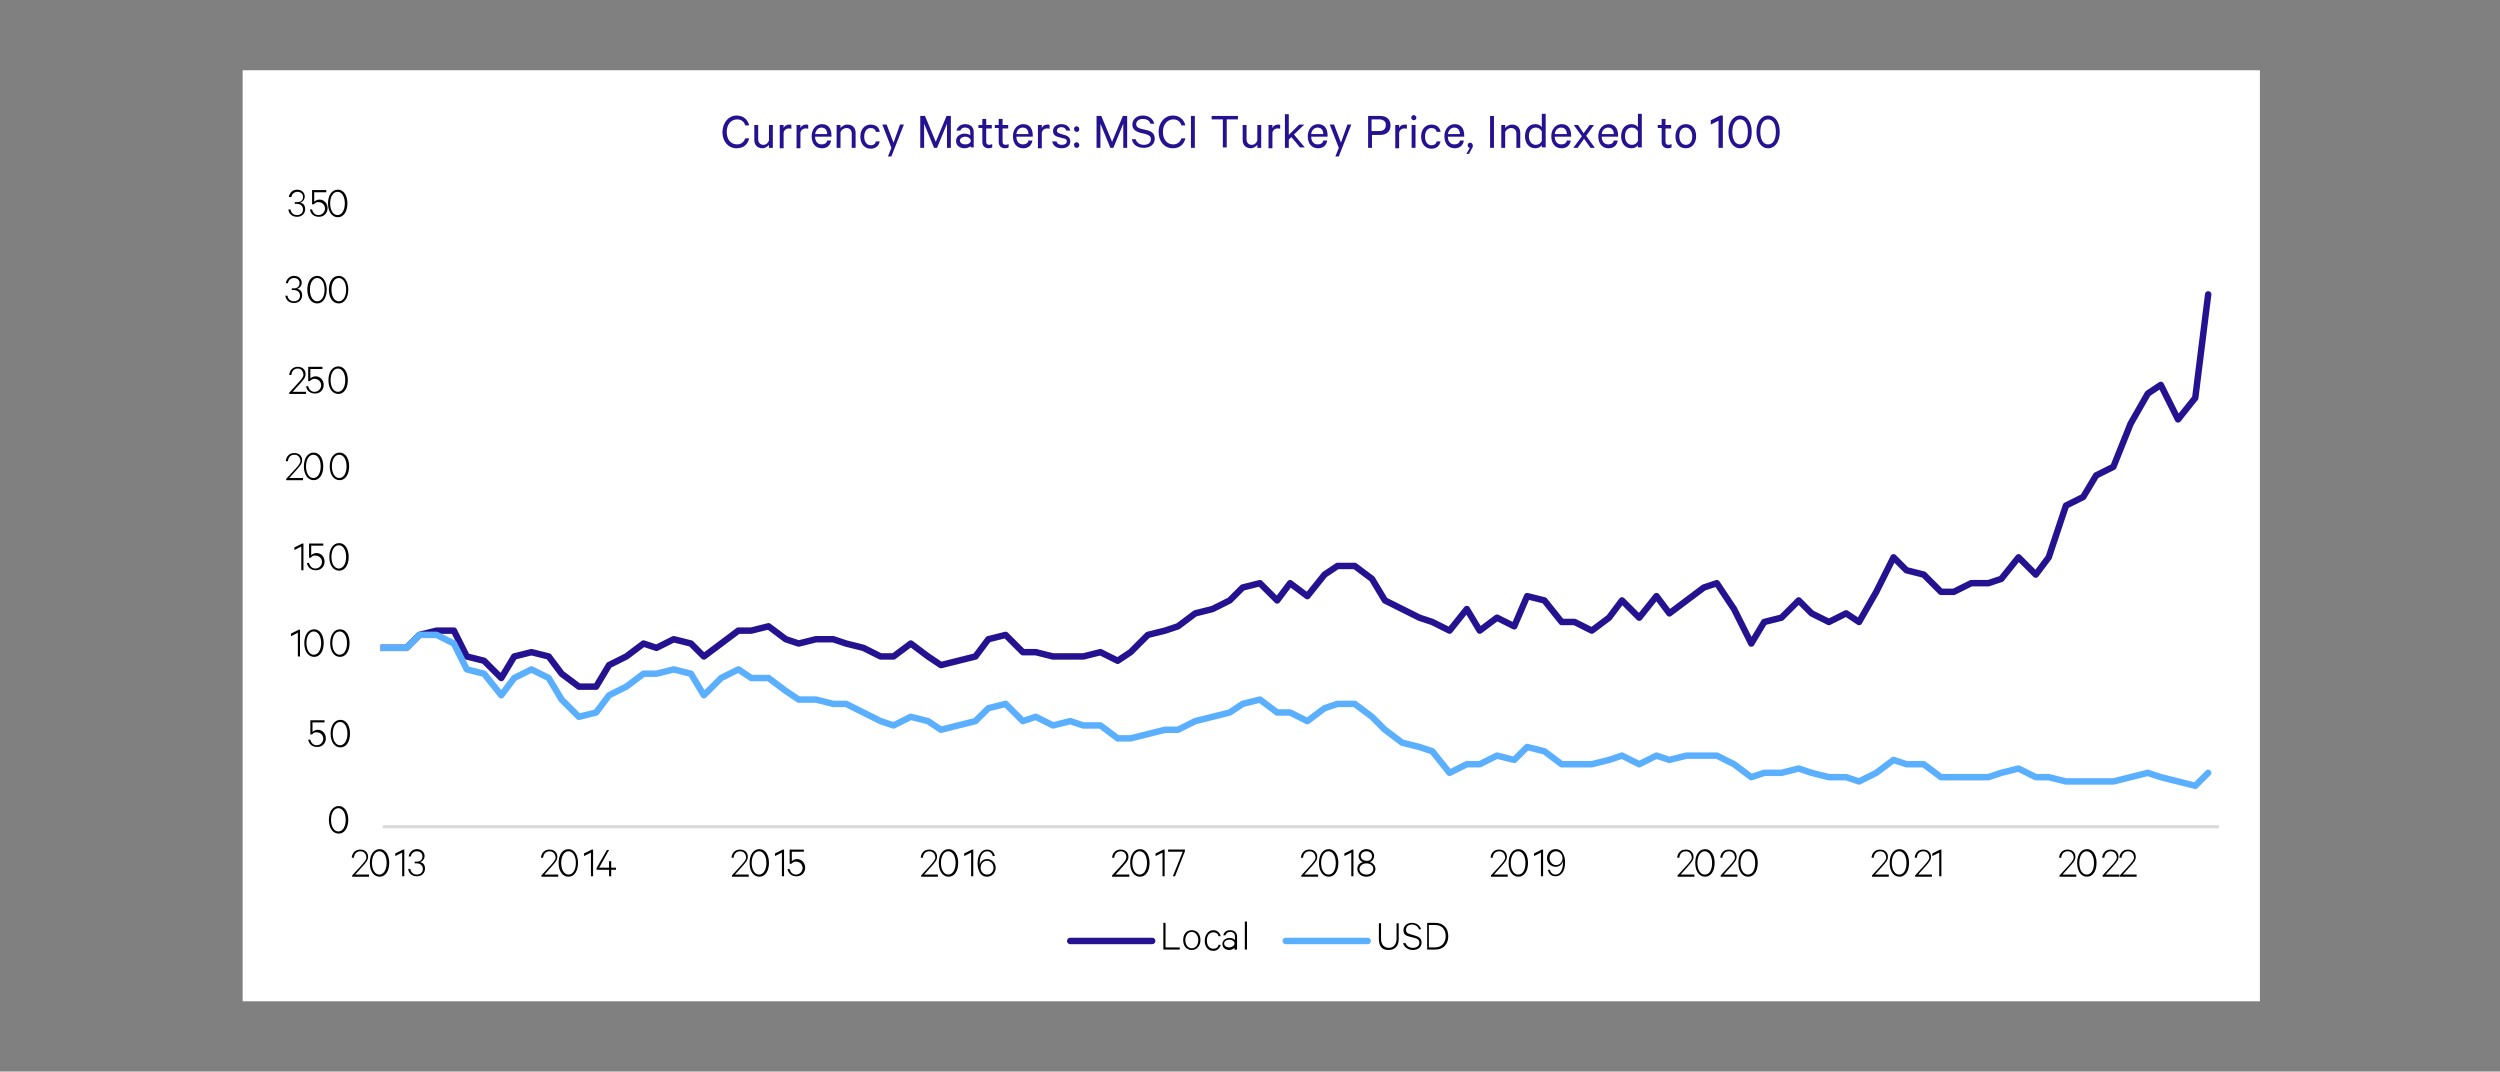 <svg xmlns="http://www.w3.org/2000/svg" xmlns:xlink="http://www.w3.org/1999/xlink" id="Layer_1" x="0px" y="0px" viewBox="0 0 580 248.6" style="enable-background:new 0 0 580 248.6;" xml:space="preserve"><rect x="0" y="0" width="580" height="248.6" fill="#808080" stroke="none"/> <style type="text/css"> .st0{fill:#FFFFFF;} .st1{clip-path:url(#SVGID_00000134250096125622538980000011323432483595442611_);fill:none;stroke:#D9D9D9;stroke-width:0.75;stroke-linejoin:round;stroke-miterlimit:10;} .st2{clip-path:url(#SVGID_00000116212771861361761880000016303229221954525826_);fill:none;stroke:#241290;stroke-width:1.5;stroke-linecap:round;stroke-linejoin:round;stroke-miterlimit:10;} .st3{clip-path:url(#SVGID_00000156554515290334397240000004615321731118238905_);fill:none;stroke:#5BAFFF;stroke-width:1.5;stroke-linecap:round;stroke-linejoin:round;stroke-miterlimit:10;} .st4{clip-path:url(#SVGID_00000119089955099271611720000002306476950629482386_);} .st5{clip-path:url(#SVGID_00000072276680727168550750000015821097130167293620_);} .st6{clip-path:url(#SVGID_00000149366096708795303150000000401250852672132237_);} .st7{clip-path:url(#SVGID_00000131366332399739278310000016392295809243347625_);} .st8{clip-path:url(#SVGID_00000143588046320104537030000006504736741347126949_);} .st9{clip-path:url(#SVGID_00000013891867508330428860000003433185321253929606_);} .st10{clip-path:url(#SVGID_00000101078161837673697490000001040895995061910968_);} .st11{clip-path:url(#SVGID_00000044870146787029239050000017201423815076117418_);} .st12{clip-path:url(#SVGID_00000166650737501271244270000012889285672397596580_);} .st13{clip-path:url(#SVGID_00000146475229801917343390000010864280130044036767_);} .st14{clip-path:url(#SVGID_00000094586464242947730320000012029766911077228696_);} .st15{clip-path:url(#SVGID_00000024712265189413342470000013699569696505179264_);} .st16{clip-path:url(#SVGID_00000113350174130927993980000016970834604420876181_);} .st17{clip-path:url(#SVGID_00000041267576159574861630000016351273189083166851_);} .st18{clip-path:url(#SVGID_00000034779985410770786380000007101322468131482496_);} .st19{clip-path:url(#SVGID_00000030459239077864387500000010099894035222531490_);} .st20{clip-path:url(#SVGID_00000045586259800790039990000016387491864789435830_);} .st21{clip-path:url(#SVGID_00000077319643459578426080000002261066446671322039_);} .st22{clip-path:url(#SVGID_00000132050150298419793200000015518855214122293683_);} .st23{fill:#241290;} .st24{clip-path:url(#SVGID_00000016052181652748463730000010686967080775741366_);fill:none;stroke:#241290;stroke-width:1.5;stroke-linecap:round;stroke-linejoin:round;stroke-miterlimit:10;} .st25{clip-path:url(#SVGID_00000060723628003612274400000003575140561093410729_);} .st26{clip-path:url(#SVGID_00000053533071367269457440000014627094897775010456_);fill:none;stroke:#5BAFFF;stroke-width:1.5;stroke-linecap:round;stroke-linejoin:round;stroke-miterlimit:10;} .st27{clip-path:url(#SVGID_00000070805423073991423230000005222621037321021103_);} </style> <g> <rect x="56.3" y="16.3" class="st0" width="468" height="216"></rect> <g> <defs> <rect id="SVGID_1_" x="56.3" y="16.3" width="468" height="216"></rect> </defs> <clipPath id="SVGID_00000036938081347111258660000000570347561400761767_"> <use xlink:href="#SVGID_1_" style="overflow:visible;"></use> </clipPath> <line style="clip-path:url(#SVGID_00000036938081347111258660000000570347561400761767_);fill:none;stroke:#D9D9D9;stroke-width:0.75;stroke-linejoin:round;stroke-miterlimit:10;" x1="88.8" y1="191.8" x2="514.8" y2="191.8"></line> </g> <g> <defs> <rect id="SVGID_00000008834185623540398890000002559214048879303593_" x="88.3" y="47.3" width="426" height="145"></rect> </defs> <clipPath id="SVGID_00000145767028030225273300000002194965908154472841_"> <use xlink:href="#SVGID_00000008834185623540398890000002559214048879303593_" style="overflow:visible;"></use> </clipPath> <polyline style="clip-path:url(#SVGID_00000145767028030225273300000002194965908154472841_);fill:none;stroke:#241290;stroke-width:1.5;stroke-linecap:round;stroke-linejoin:round;stroke-miterlimit:10;" points=" 86.3,150.3 90.3,150.3 94.3,150.3 97.3,147.3 101.3,146.3 105.3,146.3 108.3,152.3 112.3,153.3 116.3,157.3 119.3,152.3 123.3,151.3 127.3,152.3 130.3,156.3 134.3,159.3 138.3,159.3 141.3,154.3 145.3,152.3 149.3,149.3 152.3,150.3 156.3,148.3 160.3,149.3 163.3,152.3 167.3,149.3 171.3,146.3 174.3,146.3 178.3,145.3 182.3,148.3 185.3,149.3 189.3,148.3 193.3,148.3 196.3,149.3 200.3,150.3 204.3,152.3 207.3,152.3 211.3,149.3 215.3,152.3 218.3,154.3 222.3,153.3 226.3,152.3 229.3,148.3 233.3,147.3 237.3,151.3 240.3,151.3 244.3,152.3 248.3,152.3 251.3,152.3 255.3,151.3 259.3,153.3 262.3,151.3 266.3,147.3 270.3,146.3 273.3,145.3 277.3,142.3 281.3,141.3 285.3,139.3 288.3,136.3 292.3,135.3 296.3,139.3 299.3,135.3 303.3,138.3 307.3,133.3 310.3,131.3 314.3,131.3 318.3,134.3 321.3,139.3 325.3,141.3 329.3,143.3 332.3,144.3 336.3,146.3 340.3,141.3 343.3,146.3 347.3,143.3 351.3,145.3 354.3,138.3 358.3,139.3 362.3,144.3 365.3,144.3 369.3,146.3 373.3,143.3 376.3,139.3 380.3,143.3 384.3,138.3 387.3,142.3 391.3,139.3 395.3,136.3 398.3,135.3 402.3,141.3 406.3,149.3 409.3,144.3 413.3,143.3 417.3,139.3 420.3,142.3 424.3,144.3 428.3,142.3 431.3,144.3 435.3,137.3 439.3,129.3 442.3,132.3 446.3,133.3 450.3,137.3 453.3,137.3 457.3,135.3 461.3,135.3 464.3,134.3 468.3,129.3 472.3,133.3 475.3,129.3 479.3,117.3 483.3,115.3 486.3,110.3 490.3,108.3 494.3,98.3 498.3,91.3 501.3,89.3 505.3,97.3 509.3,92.3 512.3,68.3 "></polyline> </g> <g> <defs> <rect id="SVGID_00000137132141537052697690000003722467855342918061_" x="88.3" y="47.3" width="426" height="145"></rect> </defs> <clipPath id="SVGID_00000137103540162220401080000004971019401058826391_"> <use xlink:href="#SVGID_00000137132141537052697690000003722467855342918061_" style="overflow:visible;"></use> </clipPath> <polyline style="clip-path:url(#SVGID_00000137103540162220401080000004971019401058826391_);fill:none;stroke:#5BAFFF;stroke-width:1.5;stroke-linecap:round;stroke-linejoin:round;stroke-miterlimit:10;" points=" 86.3,150.3 90.3,150.3 94.3,150.3 97.3,147.3 101.3,147.3 105.3,149.3 108.3,155.3 112.3,156.3 116.3,161.3 119.3,157.3 123.3,155.3 127.3,157.3 130.3,162.3 134.3,166.3 138.3,165.3 141.3,161.3 145.3,159.3 149.3,156.3 152.3,156.3 156.3,155.3 160.3,156.3 163.3,161.3 167.3,157.3 171.3,155.3 174.3,157.3 178.3,157.3 182.3,160.3 185.3,162.3 189.3,162.3 193.3,163.3 196.3,163.3 200.3,165.3 204.3,167.3 207.3,168.3 211.3,166.3 215.3,167.3 218.3,169.3 222.3,168.3 226.3,167.3 229.3,164.3 233.3,163.3 237.3,167.3 240.3,166.3 244.3,168.3 248.3,167.3 251.3,168.3 255.3,168.3 259.3,171.3 262.3,171.3 266.3,170.3 270.3,169.3 273.3,169.3 277.3,167.3 281.3,166.3 285.3,165.3 288.3,163.3 292.3,162.3 296.3,165.3 299.3,165.3 303.3,167.3 307.3,164.3 310.3,163.3 314.3,163.3 318.3,166.3 321.3,169.3 325.3,172.3 329.3,173.3 332.3,174.3 336.3,179.3 340.3,177.3 343.3,177.3 347.3,175.3 351.3,176.3 354.3,173.3 358.3,174.3 362.3,177.3 365.3,177.3 369.3,177.3 373.3,176.3 376.3,175.3 380.3,177.3 384.3,175.3 387.3,176.3 391.3,175.3 395.3,175.3 398.3,175.3 402.3,177.3 406.3,180.3 409.3,179.3 413.3,179.3 417.3,178.3 420.3,179.3 424.3,180.3 428.3,180.3 431.3,181.3 435.3,179.3 439.3,176.3 442.3,177.3 446.3,177.3 450.3,180.3 453.3,180.3 457.3,180.3 461.3,180.3 464.3,179.3 468.3,178.3 472.3,180.3 475.3,180.3 479.3,181.3 483.3,181.3 486.3,181.3 490.3,181.3 494.3,180.3 498.3,179.3 501.3,180.3 505.3,181.3 509.3,182.3 512.3,179.3 "></polyline> </g> <g> <defs> <rect id="SVGID_00000173157423237275799500000016015312334185372094_" x="56.3" y="16.3" width="468" height="216"></rect> </defs> <clipPath id="SVGID_00000168079124370939119270000017764343243735951246_"> <use xlink:href="#SVGID_00000173157423237275799500000016015312334185372094_" style="overflow:visible;"></use> </clipPath> <g style="clip-path:url(#SVGID_00000168079124370939119270000017764343243735951246_);"> <path d="M76.3,190.2c0-1.9,0.9-3.2,2.3-3.2c1.3,0,2.2,1.3,2.2,3.2s-0.9,3.2-2.2,3.2C77.2,193.4,76.3,192.1,76.3,190.2z M76.8,190.2c0,1.6,0.7,2.7,1.7,2.7s1.7-1.1,1.7-2.7s-0.7-2.7-1.7-2.7S76.8,188.6,76.8,190.2z"></path> </g> </g> <g> <defs> <rect id="SVGID_00000104672162772004926470000008019625898066922130_" x="56.3" y="16.3" width="468" height="216"></rect> </defs> <clipPath id="SVGID_00000077298799435018120840000002846399994131268781_"> <use xlink:href="#SVGID_00000104672162772004926470000008019625898066922130_" style="overflow:visible;"></use> </clipPath> <g style="clip-path:url(#SVGID_00000077298799435018120840000002846399994131268781_);"> <path d="M72.4,170.4h-0.4v-3.3h3.3v0.5h-2.8v2.2c0.2-0.2,0.7-0.5,1.2-0.5c1.1,0,1.9,0.9,1.9,2c0,1.1-0.8,2-2,2 c-1.1,0-1.9-0.6-2.1-1.7H72c0.2,0.8,0.7,1.3,1.5,1.3c0.8,0,1.5-0.7,1.5-1.5s-0.6-1.5-1.5-1.5C73,169.8,72.6,170.1,72.4,170.4z"></path> <path d="M76.7,170.2c0-1.9,0.9-3.2,2.3-3.2c1.3,0,2.2,1.3,2.2,3.2s-0.9,3.2-2.2,3.2C77.6,173.4,76.7,172.1,76.7,170.2z M77.2,170.2c0,1.6,0.7,2.7,1.7,2.7s1.7-1.1,1.7-2.7s-0.7-2.7-1.7-2.7S77.2,168.6,77.2,170.2z"></path> </g> </g> <g> <defs> <rect id="SVGID_00000070106654811392168330000011394453408476997273_" x="56.3" y="16.3" width="468" height="216"></rect> </defs> <clipPath id="SVGID_00000124850339746732564130000003250079496090779568_"> <use xlink:href="#SVGID_00000070106654811392168330000011394453408476997273_" style="overflow:visible;"></use> </clipPath> <g style="clip-path:url(#SVGID_00000124850339746732564130000003250079496090779568_);"> <path d="M69.6,152.3h-0.5v-5.5l-1.6,0.8V147l1.8-0.9h0.3V152.3z"></path> <path d="M70.6,149.2c0-1.9,0.9-3.2,2.3-3.2c1.3,0,2.2,1.3,2.2,3.2s-0.9,3.2-2.2,3.2C71.5,152.4,70.6,151.1,70.6,149.2z M71.1,149.2c0,1.6,0.7,2.7,1.7,2.7s1.7-1.1,1.7-2.7s-0.7-2.7-1.7-2.7S71.1,147.6,71.1,149.2z"></path> <path d="M76.6,149.2c0-1.9,0.9-3.2,2.3-3.2c1.3,0,2.2,1.3,2.2,3.2s-0.9,3.2-2.2,3.2C77.5,152.4,76.6,151.1,76.6,149.2z M77.1,149.2c0,1.6,0.7,2.7,1.7,2.7s1.7-1.1,1.7-2.7s-0.7-2.7-1.7-2.7S77.1,147.6,77.1,149.2z"></path> </g> </g> <g> <defs> <rect id="SVGID_00000157306344806952027010000006170224284087352250_" x="56.3" y="16.3" width="468" height="216"></rect> </defs> <clipPath id="SVGID_00000142884702701274698370000018032104106859941030_"> <use xlink:href="#SVGID_00000157306344806952027010000006170224284087352250_" style="overflow:visible;"></use> </clipPath> <g style="clip-path:url(#SVGID_00000142884702701274698370000018032104106859941030_);"> <path d="M70.4,132.3h-0.5v-5.5l-1.6,0.8V127l1.8-0.9h0.3V132.3z"></path> <path d="M72.1,129.4h-0.4v-3.3h3.3v0.5h-2.8v2.2c0.2-0.2,0.7-0.5,1.2-0.5c1.1,0,1.9,0.9,1.9,2c0,1.1-0.8,2-2,2 c-1.1,0-1.9-0.6-2.1-1.7h0.5c0.2,0.8,0.7,1.3,1.5,1.3c0.8,0,1.5-0.7,1.5-1.5s-0.6-1.5-1.5-1.5C72.7,128.8,72.3,129.1,72.1,129.4z "></path> <path d="M76.4,129.2c0-1.9,0.9-3.2,2.3-3.2c1.3,0,2.2,1.3,2.2,3.2c0,1.9-0.9,3.2-2.2,3.2C77.3,132.4,76.4,131.1,76.4,129.2z M76.9,129.2c0,1.6,0.7,2.7,1.7,2.7s1.7-1.1,1.7-2.7c0-1.6-0.7-2.7-1.7-2.7S76.9,127.6,76.9,129.2z"></path> </g> </g> <g> <defs> <rect id="SVGID_00000070840040240382788480000013550773016847137438_" x="56.3" y="16.3" width="468" height="216"></rect> </defs> <clipPath id="SVGID_00000103967550575932858530000009609252621180576959_"> <use xlink:href="#SVGID_00000070840040240382788480000013550773016847137438_" style="overflow:visible;"></use> </clipPath> <g style="clip-path:url(#SVGID_00000103967550575932858530000009609252621180576959_);"> <path d="M68.3,105.5c-0.9,0-1.4,0.6-1.5,1.5h-0.5c0.1-1.1,0.8-1.9,2-1.9c1.1,0,1.8,0.7,1.8,1.7c0,0.8-0.6,1.4-1.2,2.1l-1.8,2h3.2 v0.5h-3.9v-0.3l2.2-2.4c0.6-0.7,1.1-1.2,1.1-1.8C69.6,106,69.1,105.5,68.3,105.5z"></path> <path d="M70.5,108.2c0-1.9,0.9-3.2,2.3-3.2c1.3,0,2.2,1.3,2.2,3.2s-0.9,3.2-2.2,3.2C71.4,111.4,70.5,110.1,70.5,108.2z M71,108.2 c0,1.6,0.7,2.7,1.7,2.7s1.7-1.1,1.7-2.7s-0.7-2.7-1.7-2.7S71,106.6,71,108.2z"></path> <path d="M76.5,108.2c0-1.9,0.9-3.2,2.3-3.2c1.3,0,2.2,1.3,2.2,3.2s-0.9,3.2-2.2,3.2C77.4,111.4,76.5,110.1,76.5,108.2z M77,108.2 c0,1.6,0.7,2.7,1.7,2.7s1.7-1.1,1.7-2.7s-0.7-2.7-1.7-2.7S77,106.6,77,108.2z"></path> </g> </g> <g> <defs> <rect id="SVGID_00000066488274466195708610000004984799190397689472_" x="56.3" y="16.3" width="468" height="216"></rect> </defs> <clipPath id="SVGID_00000142148423181167434080000014598727681261877912_"> <use xlink:href="#SVGID_00000066488274466195708610000004984799190397689472_" style="overflow:visible;"></use> </clipPath> <g style="clip-path:url(#SVGID_00000142148423181167434080000014598727681261877912_);"> <path d="M69.1,85.5c-0.9,0-1.4,0.6-1.5,1.5h-0.5c0.1-1.1,0.8-1.9,2-1.9c1.1,0,1.8,0.7,1.8,1.7c0,0.8-0.6,1.4-1.2,2.1l-1.8,2H71 v0.5h-3.9v-0.3l2.2-2.4c0.6-0.7,1.1-1.2,1.1-1.8C70.3,86,69.8,85.5,69.1,85.5z"></path> <path d="M71.9,88.4h-0.4v-3.3h3.3v0.5h-2.8v2.2c0.2-0.2,0.7-0.5,1.2-0.5c1.1,0,1.9,0.9,1.9,2c0,1.1-0.8,2-2,2 c-1.1,0-1.9-0.6-2.1-1.7h0.5c0.2,0.8,0.7,1.3,1.5,1.3c0.8,0,1.5-0.7,1.5-1.5s-0.6-1.5-1.5-1.5C72.6,87.8,72.2,88.1,71.9,88.4z"></path> <path d="M76.2,88.2c0-1.9,0.9-3.2,2.3-3.2c1.3,0,2.2,1.3,2.2,3.2s-0.9,3.2-2.2,3.2C77.1,91.4,76.2,90.1,76.2,88.2z M76.7,88.2 c0,1.6,0.7,2.7,1.7,2.7s1.7-1.1,1.7-2.7s-0.7-2.7-1.7-2.7S76.7,86.6,76.7,88.2z"></path> </g> </g> <g> <defs> <rect id="SVGID_00000023273256818217187150000017615047145505952914_" x="56.3" y="16.3" width="468" height="216"></rect> </defs> <clipPath id="SVGID_00000032618676720374624510000007770031619879906494_"> <use xlink:href="#SVGID_00000023273256818217187150000017615047145505952914_" style="overflow:visible;"></use> </clipPath> <g style="clip-path:url(#SVGID_00000032618676720374624510000007770031619879906494_);"> <path d="M67.7,66.9h0.5c0.7,0,1.3-0.4,1.3-1.2c0-0.7-0.5-1.2-1.3-1.2c-0.7,0-1.3,0.5-1.4,1.2h-0.5c0.2-1,0.9-1.7,1.9-1.7 c1.1,0,1.8,0.7,1.8,1.6c0,0.7-0.5,1.3-1.1,1.4c0.7,0.1,1.2,0.6,1.2,1.5c0,1-0.7,1.8-1.9,1.8c-1.1,0-1.9-0.7-2-1.7h0.5 c0.1,0.8,0.7,1.3,1.5,1.3c0.8,0,1.4-0.5,1.4-1.3c0-0.8-0.6-1.3-1.4-1.3h-0.5V66.9z"></path> <path d="M71.3,67.2c0-1.9,0.9-3.2,2.3-3.2c1.3,0,2.2,1.3,2.2,3.2s-0.9,3.2-2.2,3.2C72.2,70.4,71.3,69.1,71.3,67.2z M71.9,67.2 c0,1.6,0.7,2.7,1.7,2.7s1.7-1.1,1.7-2.7s-0.7-2.7-1.7-2.7S71.9,65.6,71.9,67.2z"></path> <path d="M76.3,67.2c0-1.9,0.9-3.2,2.3-3.2c1.3,0,2.2,1.3,2.2,3.2s-0.9,3.2-2.2,3.2C77.2,70.4,76.3,69.1,76.3,67.2z M76.9,67.2 c0,1.6,0.7,2.7,1.7,2.7s1.7-1.1,1.7-2.7s-0.7-2.7-1.7-2.7S76.9,65.6,76.9,67.2z"></path> </g> </g> <g> <defs> <rect id="SVGID_00000024691556640696973740000015424860532429615753_" x="56.3" y="16.3" width="468" height="216"></rect> </defs> <clipPath id="SVGID_00000116209857962757473990000004963995769563904435_"> <use xlink:href="#SVGID_00000024691556640696973740000015424860532429615753_" style="overflow:visible;"></use> </clipPath> <g style="clip-path:url(#SVGID_00000116209857962757473990000004963995769563904435_);"> <path d="M68.5,46.9H69c0.7,0,1.3-0.4,1.3-1.2c0-0.7-0.5-1.2-1.3-1.2c-0.7,0-1.3,0.5-1.4,1.2H67c0.2-1,0.9-1.7,1.9-1.7 c1.1,0,1.8,0.7,1.8,1.6c0,0.7-0.5,1.3-1.1,1.4c0.7,0.1,1.2,0.6,1.2,1.5c0,1-0.7,1.8-1.9,1.8c-1.1,0-1.9-0.7-2-1.7h0.5 c0.1,0.8,0.7,1.3,1.5,1.3c0.8,0,1.4-0.5,1.4-1.3c0-0.8-0.6-1.3-1.4-1.3h-0.5V46.9z"></path> <path d="M72.8,47.4h-0.4v-3.3h3.3v0.5h-2.8v2.2c0.2-0.2,0.7-0.5,1.2-0.5c1.1,0,1.9,0.9,1.9,2c0,1.1-0.8,2-2,2 c-1.1,0-1.9-0.6-2.1-1.7h0.5c0.2,0.8,0.7,1.3,1.5,1.3c0.8,0,1.5-0.7,1.5-1.5s-0.6-1.5-1.5-1.5C73.5,46.8,73.1,47.1,72.8,47.4z"></path> <path d="M76.1,47.2c0-1.9,0.9-3.2,2.3-3.2c1.3,0,2.2,1.3,2.2,3.2s-0.9,3.2-2.2,3.2C77,50.4,76.1,49.1,76.1,47.2z M76.6,47.2 c0,1.6,0.7,2.7,1.7,2.7s1.7-1.1,1.7-2.7s-0.7-2.7-1.7-2.7S76.6,45.6,76.6,47.2z"></path> </g> </g> <g> <defs> <rect id="SVGID_00000116209672699179614300000004201954142879662751_" x="56.3" y="16.3" width="468" height="216"></rect> </defs> <clipPath id="SVGID_00000065762258589399482820000012118528744877278129_"> <use xlink:href="#SVGID_00000116209672699179614300000004201954142879662751_" style="overflow:visible;"></use> </clipPath> <g style="clip-path:url(#SVGID_00000065762258589399482820000012118528744877278129_);"> <path d="M83.6,197.5c-0.9,0-1.4,0.6-1.5,1.5h-0.5c0.1-1.1,0.8-1.9,2-1.9c1.1,0,1.8,0.7,1.8,1.7c0,0.8-0.6,1.4-1.2,2.1l-1.8,2h3.2 v0.5h-3.9v-0.3l2.2-2.4c0.6-0.7,1.1-1.2,1.1-1.8C84.9,198,84.4,197.5,83.6,197.5z"></path> <path d="M85.8,200.2c0-1.9,0.9-3.2,2.3-3.2c1.3,0,2.2,1.3,2.2,3.2s-0.9,3.2-2.2,3.2C86.7,203.4,85.8,202.1,85.8,200.2z M86.3,200.2c0,1.6,0.7,2.7,1.7,2.7s1.7-1.1,1.7-2.7s-0.7-2.7-1.7-2.7S86.3,198.6,86.3,200.2z"></path> <path d="M93.8,203.3h-0.5v-5.5l-1.6,0.8V198l1.8-0.9h0.3V203.3z"></path> <path d="M96.2,199.9h0.5c0.7,0,1.3-0.4,1.3-1.2c0-0.7-0.5-1.2-1.3-1.2c-0.7,0-1.3,0.5-1.4,1.2h-0.5c0.2-1,0.9-1.7,1.9-1.7 c1.1,0,1.8,0.7,1.8,1.6c0,0.7-0.5,1.3-1.1,1.4c0.7,0.1,1.2,0.6,1.2,1.5c0,1-0.7,1.8-1.9,1.8c-1.1,0-1.9-0.7-2-1.7h0.5 c0.1,0.8,0.7,1.3,1.5,1.3c0.8,0,1.4-0.5,1.4-1.3c0-0.8-0.6-1.3-1.4-1.3h-0.5V199.9z"></path> </g> </g> <g> <defs> <rect id="SVGID_00000179633062262879878950000015719732731748763294_" x="56.3" y="16.3" width="468" height="216"></rect> </defs> <clipPath id="SVGID_00000028320384502911908680000016631187759189319312_"> <use xlink:href="#SVGID_00000179633062262879878950000015719732731748763294_" style="overflow:visible;"></use> </clipPath> <g style="clip-path:url(#SVGID_00000028320384502911908680000016631187759189319312_);"> <path d="M127.5,197.5c-0.9,0-1.4,0.6-1.5,1.5h-0.5c0.1-1.1,0.8-1.9,2-1.9c1.1,0,1.8,0.7,1.8,1.7c0,0.8-0.6,1.4-1.2,2.1l-1.8,2 h3.2v0.5h-3.9v-0.3l2.2-2.4c0.6-0.7,1.1-1.2,1.1-1.8C128.8,198,128.2,197.5,127.5,197.5z"></path> <path d="M129.6,200.2c0-1.9,0.9-3.2,2.3-3.2c1.3,0,2.2,1.3,2.2,3.2s-0.9,3.2-2.2,3.2C130.5,203.4,129.6,202.1,129.6,200.2z M130.2,200.2c0,1.6,0.7,2.7,1.7,2.7s1.7-1.1,1.7-2.7s-0.7-2.7-1.7-2.7S130.2,198.6,130.2,200.2z"></path> <path d="M137.6,203.3h-0.5v-5.5l-1.6,0.8V198l1.8-0.9h0.3V203.3z"></path> <path d="M139,201.3h2.3v-1.5h0.5v1.5h1.1v0.5h-1.1v1.5h-0.5v-1.5h-2.9v-0.4l2.4-4.2h0.5L139,201.3z"></path> </g> </g> <g> <defs> <rect id="SVGID_00000038372842716426581470000007357074504491546001_" x="56.3" y="16.3" width="468" height="216"></rect> </defs> <clipPath id="SVGID_00000119811347709482061300000015955737879026803878_"> <use xlink:href="#SVGID_00000038372842716426581470000007357074504491546001_" style="overflow:visible;"></use> </clipPath> <g style="clip-path:url(#SVGID_00000119811347709482061300000015955737879026803878_);"> <path d="M171.7,197.5c-0.9,0-1.4,0.6-1.5,1.5h-0.5c0.1-1.1,0.8-1.9,2-1.9c1.1,0,1.8,0.7,1.8,1.7c0,0.8-0.6,1.4-1.2,2.1l-1.8,2 h3.2v0.5h-3.9v-0.3l2.2-2.4c0.6-0.7,1.1-1.2,1.1-1.8C173,198,172.5,197.5,171.7,197.5z"></path> <path d="M173.9,200.2c0-1.9,0.9-3.2,2.3-3.2c1.3,0,2.2,1.3,2.2,3.2s-0.9,3.2-2.2,3.2C174.8,203.4,173.9,202.1,173.9,200.2z M174.4,200.2c0,1.6,0.7,2.7,1.7,2.7s1.7-1.1,1.7-2.7s-0.7-2.7-1.7-2.7S174.4,198.6,174.4,200.2z"></path> <path d="M181.9,203.3h-0.5v-5.5l-1.6,0.8V198l1.8-0.9h0.3V203.3z"></path> <path d="M183.6,200.4h-0.4v-3.3h3.3v0.5h-2.8v2.2c0.2-0.2,0.7-0.5,1.2-0.5c1.1,0,1.9,0.9,1.9,2c0,1.1-0.8,2-2,2 c-1.1,0-1.9-0.6-2.1-1.7h0.5c0.2,0.8,0.7,1.3,1.5,1.3c0.8,0,1.5-0.7,1.5-1.5s-0.6-1.5-1.5-1.5 C184.3,199.8,183.9,200.1,183.6,200.4z"></path> </g> </g> <g> <defs> <rect id="SVGID_00000074419606952973617210000012856616203262076600_" x="56.3" y="16.3" width="468" height="216"></rect> </defs> <clipPath id="SVGID_00000173126830424364358320000012455362056945387438_"> <use xlink:href="#SVGID_00000074419606952973617210000012856616203262076600_" style="overflow:visible;"></use> </clipPath> <g style="clip-path:url(#SVGID_00000173126830424364358320000012455362056945387438_);"> <path d="M215.6,197.5c-0.9,0-1.4,0.6-1.5,1.5h-0.5c0.1-1.1,0.8-1.9,2-1.9c1.1,0,1.8,0.7,1.8,1.7c0,0.8-0.6,1.4-1.2,2.1l-1.8,2 h3.2v0.5h-3.9v-0.3l2.2-2.4c0.6-0.7,1.1-1.2,1.1-1.8C216.9,198,216.4,197.5,215.6,197.5z"></path> <path d="M217.8,200.2c0-1.9,0.9-3.2,2.3-3.2c1.3,0,2.2,1.3,2.2,3.2s-0.9,3.2-2.2,3.2C218.7,203.4,217.8,202.1,217.8,200.2z M218.3,200.2c0,1.6,0.7,2.7,1.7,2.7s1.7-1.1,1.7-2.7s-0.7-2.7-1.7-2.7S218.3,198.6,218.3,200.2z"></path> <path d="M225.8,203.3h-0.5v-5.5l-1.6,0.8V198l1.8-0.9h0.3V203.3z"></path> <path d="M230.3,198.5c-0.2-0.6-0.6-1-1.3-1c-1,0-1.7,1-1.7,2.7c0,0.1,0,0.3,0,0.4c0.2-0.8,0.9-1.3,1.7-1.3c1.1,0,2,0.9,2,2 c0,1.1-0.8,2.1-2,2.1c-0.9,0-1.5-0.5-1.8-1.2c-0.3-0.6-0.4-1.2-0.4-1.9c0-2.1,1-3.2,2.2-3.2c1,0,1.6,0.6,1.8,1.5H230.3z M229,202.9c0.9,0,1.5-0.7,1.5-1.6s-0.7-1.6-1.5-1.6c-0.9,0-1.5,0.7-1.5,1.6C227.5,202.2,228.1,202.9,229,202.9z"></path> </g> </g> <g> <defs> <rect id="SVGID_00000026857608582159676720000015777492112037157250_" x="56.3" y="16.3" width="468" height="216"></rect> </defs> <clipPath id="SVGID_00000164475819669388001610000012790154773436550044_"> <use xlink:href="#SVGID_00000026857608582159676720000015777492112037157250_" style="overflow:visible;"></use> </clipPath> <g style="clip-path:url(#SVGID_00000164475819669388001610000012790154773436550044_);"> <path d="M260,197.5c-0.9,0-1.4,0.6-1.5,1.5h-0.5c0.1-1.1,0.8-1.9,2-1.9c1.1,0,1.8,0.7,1.8,1.7c0,0.8-0.6,1.4-1.2,2.1l-1.8,2h3.2 v0.5H258v-0.3l2.2-2.4c0.6-0.7,1.1-1.2,1.1-1.8C261.3,198,260.8,197.5,260,197.5z"></path> <path d="M262.2,200.2c0-1.9,0.9-3.2,2.3-3.2c1.3,0,2.2,1.3,2.2,3.2s-0.9,3.2-2.2,3.2C263.1,203.4,262.2,202.1,262.2,200.2z M262.7,200.2c0,1.6,0.7,2.7,1.7,2.7s1.7-1.1,1.7-2.7s-0.7-2.7-1.7-2.7S262.7,198.6,262.7,200.2z"></path> <path d="M270.2,203.3h-0.5v-5.5l-1.6,0.8V198l1.8-0.9h0.3V203.3z"></path> <path d="M272.6,203.3h-0.5l2.3-5.7H271v-0.5h3.9v0.4L272.6,203.3z"></path> </g> </g> <g> <defs> <rect id="SVGID_00000134215246728858204310000003734427894003379879_" x="56.3" y="16.3" width="468" height="216"></rect> </defs> <clipPath id="SVGID_00000144322617208353822370000004149068357913645200_"> <use xlink:href="#SVGID_00000134215246728858204310000003734427894003379879_" style="overflow:visible;"></use> </clipPath> <g style="clip-path:url(#SVGID_00000144322617208353822370000004149068357913645200_);"> <path d="M303.8,197.5c-0.9,0-1.4,0.6-1.5,1.5h-0.5c0.1-1.1,0.8-1.9,2-1.9c1.1,0,1.8,0.7,1.8,1.7c0,0.8-0.6,1.4-1.2,2.1l-1.8,2 h3.2v0.5h-3.9v-0.3l2.2-2.4c0.6-0.7,1.1-1.2,1.1-1.8C305.1,198,304.6,197.5,303.8,197.5z"></path> <path d="M306,200.2c0-1.9,0.9-3.2,2.3-3.2c1.3,0,2.2,1.3,2.2,3.2s-0.9,3.2-2.2,3.2C306.9,203.4,306,202.1,306,200.2z M306.5,200.2c0,1.6,0.7,2.7,1.7,2.7c1.1,0,1.7-1.1,1.7-2.7s-0.7-2.7-1.7-2.7C307.2,197.5,306.5,198.6,306.5,200.2z"></path> <path d="M314,203.3h-0.5v-5.5l-1.6,0.8V198l1.8-0.9h0.3V203.3z"></path> <path d="M314.9,201.6c0-0.8,0.5-1.4,1.3-1.6c-0.6-0.2-1-0.8-1-1.4c0-0.9,0.8-1.6,1.8-1.6c1.1,0,1.8,0.7,1.8,1.6 c0,0.6-0.4,1.2-1,1.4c0.7,0.2,1.3,0.8,1.3,1.6c0,1-0.9,1.8-2.1,1.8C315.8,203.4,314.9,202.6,314.9,201.6z M318.6,201.6 c0-0.8-0.7-1.3-1.6-1.3s-1.6,0.6-1.6,1.3s0.6,1.3,1.6,1.3S318.6,202.3,318.6,201.6z M318.3,198.6c0-0.6-0.5-1.1-1.3-1.1 c-0.8,0-1.3,0.5-1.3,1.1c0,0.6,0.5,1.1,1.3,1.1C317.8,199.8,318.3,199.3,318.3,198.6z"></path> </g> </g> <g> <defs> <rect id="SVGID_00000054976024628710613230000003295302960900688787_" x="56.3" y="16.3" width="468" height="216"></rect> </defs> <clipPath id="SVGID_00000129172905792835034410000006618490816316841620_"> <use xlink:href="#SVGID_00000054976024628710613230000003295302960900688787_" style="overflow:visible;"></use> </clipPath> <g style="clip-path:url(#SVGID_00000129172905792835034410000006618490816316841620_);"> <path d="M347.8,197.5c-0.9,0-1.4,0.6-1.5,1.5h-0.5c0.1-1.1,0.8-1.9,2-1.9c1.1,0,1.8,0.7,1.8,1.7c0,0.8-0.6,1.4-1.2,2.1l-1.8,2 h3.2v0.5h-3.9v-0.3l2.2-2.4c0.6-0.7,1.1-1.2,1.1-1.8C349.1,198,348.6,197.5,347.8,197.5z"></path> <path d="M350,200.2c0-1.9,0.9-3.2,2.3-3.2c1.3,0,2.2,1.3,2.2,3.2s-0.9,3.2-2.2,3.2C350.9,203.4,350,202.1,350,200.2z M350.5,200.2c0,1.6,0.7,2.7,1.7,2.7c1.1,0,1.7-1.1,1.7-2.7s-0.7-2.7-1.7-2.7C351.2,197.5,350.5,198.6,350.5,200.2z"></path> <path d="M358,203.3h-0.5v-5.5l-1.6,0.8V198l1.8-0.9h0.3V203.3z"></path> <path d="M359.6,201.9c0.2,0.6,0.6,1,1.3,1c1,0,1.7-1,1.7-2.7c0-0.1,0-0.3,0-0.4c-0.2,0.8-0.9,1.3-1.7,1.3c-1.1,0-2-0.9-2-2 c0-1.1,0.8-2.1,2-2.1c0.9,0,1.5,0.5,1.8,1.2c0.3,0.6,0.4,1.2,0.4,1.9c0,2.1-1,3.2-2.2,3.2c-1,0-1.6-0.6-1.8-1.5H359.6z M361,197.5c-0.9,0-1.5,0.7-1.5,1.6s0.7,1.6,1.5,1.6c0.9,0,1.5-0.7,1.5-1.6C362.5,198.2,361.8,197.5,361,197.5z"></path> </g> </g> <g> <defs> <rect id="SVGID_00000173134673721379437380000013999493163487414196_" x="56.3" y="16.3" width="468" height="216"></rect> </defs> <clipPath id="SVGID_00000057845813356349061750000009031658454807693468_"> <use xlink:href="#SVGID_00000173134673721379437380000013999493163487414196_" style="overflow:visible;"></use> </clipPath> <g style="clip-path:url(#SVGID_00000057845813356349061750000009031658454807693468_);"> <path d="M391.1,197.5c-0.9,0-1.4,0.6-1.5,1.5h-0.5c0.1-1.1,0.8-1.9,2-1.9c1.1,0,1.8,0.7,1.8,1.7c0,0.8-0.6,1.4-1.2,2.1l-1.8,2 h3.2v0.5h-3.9v-0.3l2.2-2.4c0.6-0.7,1.1-1.2,1.1-1.8C392.4,198,391.9,197.5,391.1,197.5z"></path> <path d="M393.3,200.2c0-1.9,0.9-3.2,2.3-3.2c1.3,0,2.2,1.3,2.2,3.2s-0.9,3.2-2.2,3.2C394.2,203.4,393.3,202.1,393.3,200.2z M393.8,200.2c0,1.6,0.7,2.7,1.7,2.7c1.1,0,1.7-1.1,1.7-2.7s-0.7-2.7-1.7-2.7C394.5,197.5,393.8,198.6,393.8,200.2z"></path> <path d="M401.1,197.5c-0.9,0-1.4,0.6-1.5,1.5h-0.5c0.1-1.1,0.8-1.9,2-1.9c1.1,0,1.8,0.7,1.8,1.7c0,0.8-0.6,1.4-1.2,2.1l-1.8,2 h3.2v0.5h-3.9v-0.3l2.2-2.4c0.6-0.7,1.1-1.2,1.1-1.8C402.4,198,401.9,197.5,401.1,197.5z"></path> <path d="M403.3,200.2c0-1.9,0.9-3.2,2.3-3.2c1.3,0,2.2,1.3,2.2,3.2s-0.9,3.2-2.2,3.2C404.2,203.4,403.3,202.1,403.3,200.2z M403.8,200.2c0,1.6,0.7,2.7,1.7,2.7c1.1,0,1.7-1.1,1.7-2.7s-0.7-2.7-1.7-2.7C404.5,197.5,403.8,198.6,403.8,200.2z"></path> </g> </g> <g> <defs> <rect id="SVGID_00000173151553188851153900000014951163285449646779_" x="56.3" y="16.3" width="468" height="216"></rect> </defs> <clipPath id="SVGID_00000087393334165341460540000017853507242466248065_"> <use xlink:href="#SVGID_00000173151553188851153900000014951163285449646779_" style="overflow:visible;"></use> </clipPath> <g style="clip-path:url(#SVGID_00000087393334165341460540000017853507242466248065_);"> <path d="M436.2,197.5c-0.9,0-1.4,0.6-1.5,1.5h-0.5c0.1-1.1,0.8-1.9,2-1.9c1.1,0,1.8,0.7,1.8,1.7c0,0.8-0.6,1.4-1.2,2.1l-1.8,2 h3.2v0.5h-3.9v-0.3l2.2-2.4c0.6-0.7,1.1-1.2,1.1-1.8C437.5,198,437,197.5,436.2,197.5z"></path> <path d="M438.4,200.2c0-1.9,0.9-3.2,2.3-3.2c1.3,0,2.2,1.3,2.2,3.2s-0.9,3.2-2.2,3.2C439.3,203.4,438.4,202.1,438.4,200.2z M438.9,200.2c0,1.6,0.7,2.7,1.7,2.7c1.1,0,1.7-1.1,1.7-2.7s-0.7-2.7-1.7-2.7C439.6,197.5,438.9,198.6,438.9,200.2z"></path> <path d="M446.2,197.5c-0.9,0-1.4,0.6-1.5,1.5h-0.5c0.1-1.1,0.8-1.9,2-1.9c1.1,0,1.8,0.7,1.8,1.7c0,0.8-0.6,1.4-1.2,2.1l-1.8,2 h3.2v0.5h-3.9v-0.3l2.2-2.4c0.6-0.7,1.1-1.2,1.1-1.8C447.5,198,447,197.5,446.2,197.5z"></path> <path d="M450.4,203.3h-0.5v-5.5l-1.6,0.8V198l1.8-0.9h0.3V203.3z"></path> </g> </g> <g> <defs> <rect id="SVGID_00000132786871174234207050000001531086659391719050_" x="56.3" y="16.3" width="468" height="216"></rect> </defs> <clipPath id="SVGID_00000093158404178842352000000006619814350048443803_"> <use xlink:href="#SVGID_00000132786871174234207050000001531086659391719050_" style="overflow:visible;"></use> </clipPath> <g style="clip-path:url(#SVGID_00000093158404178842352000000006619814350048443803_);"> <path d="M479.7,197.5c-0.9,0-1.4,0.6-1.5,1.5h-0.5c0.1-1.1,0.8-1.9,2-1.9c1.1,0,1.8,0.7,1.8,1.7c0,0.8-0.6,1.4-1.2,2.1l-1.8,2 h3.2v0.5h-3.9v-0.3l2.2-2.4c0.6-0.7,1.1-1.2,1.1-1.8C481,198,480.5,197.5,479.7,197.5z"></path> <path d="M481.9,200.2c0-1.9,0.9-3.2,2.3-3.2c1.3,0,2.2,1.3,2.2,3.2s-0.9,3.2-2.2,3.2C482.8,203.4,481.9,202.1,481.9,200.2z M482.4,200.2c0,1.6,0.7,2.7,1.7,2.7c1.1,0,1.7-1.1,1.7-2.7s-0.7-2.7-1.7-2.7C483.1,197.5,482.4,198.6,482.4,200.2z"></path> <path d="M489.7,197.5c-0.9,0-1.4,0.6-1.5,1.5h-0.5c0.1-1.1,0.8-1.9,2-1.9c1.1,0,1.8,0.7,1.8,1.7c0,0.8-0.6,1.4-1.2,2.1l-1.8,2 h3.2v0.5h-3.9v-0.3l2.2-2.4c0.6-0.7,1.1-1.2,1.1-1.8C491,198,490.5,197.5,489.7,197.5z"></path> <path d="M493.7,197.5c-0.9,0-1.4,0.6-1.5,1.5h-0.5c0.1-1.1,0.8-1.9,2-1.9c1.1,0,1.8,0.7,1.8,1.7c0,0.8-0.6,1.4-1.2,2.1l-1.8,2 h3.2v0.5h-3.9v-0.3l2.2-2.4c0.6-0.7,1.1-1.2,1.1-1.8C495,198,494.5,197.5,493.7,197.5z"></path> </g> </g> <g> <defs> <rect id="SVGID_00000081622553143676966240000008141429546507763117_" x="56.3" y="16.3" width="468" height="216"></rect> </defs> <clipPath id="SVGID_00000124159803094217016270000007068066696384042135_"> <use xlink:href="#SVGID_00000081622553143676966240000008141429546507763117_" style="overflow:visible;"></use> </clipPath> <g style="clip-path:url(#SVGID_00000124159803094217016270000007068066696384042135_);"> <path class="st23" d="M170.9,26.8c1.5,0,2.6,0.9,2.9,2.3h-0.9c-0.3-0.9-0.9-1.4-1.9-1.4c-1.4,0-2.4,1.2-2.4,2.9 c0,1.7,0.9,2.9,2.4,2.9c1,0,1.6-0.6,1.9-1.4h0.9c-0.3,1.4-1.3,2.3-2.9,2.3c-1.9,0-3.3-1.5-3.3-3.8 C167.7,28.3,169.1,26.8,170.9,26.8z"></path> <path class="st23" d="M179.3,34.3h-0.9v-0.7c-0.3,0.4-0.9,0.8-1.5,0.8c-1.2,0-1.9-0.8-1.9-1.9V29h0.9v3.3c0,0.7,0.4,1.3,1.2,1.3 c0.6,0,1.1-0.4,1.3-1V29h0.9V34.3z"></path> <path class="st23" d="M183.6,29.9c-0.1-0.1-0.4-0.1-0.6-0.1c-0.6,0-1.1,0.4-1.2,1v3.6h-0.9V29h0.9v0.7c0.2-0.5,0.7-0.8,1.3-0.8 c0.2,0,0.4,0,0.5,0.1V29.9z"></path> <path class="st23" d="M187.5,29.9c-0.1-0.1-0.4-0.1-0.6-0.1c-0.6,0-1.1,0.4-1.2,1v3.6h-0.9V29h0.9v0.7c0.2-0.5,0.7-0.8,1.3-0.8 c0.2,0,0.4,0,0.5,0.1V29.9z"></path> <path class="st23" d="M192.8,32.7c-0.2,1-0.9,1.7-2.1,1.7c-1.5,0-2.4-1.1-2.4-2.8c0-1.6,1-2.8,2.4-2.8c1.5,0,2.2,1.1,2.2,2.6v0.3 h-3.8c0,1.1,0.6,1.8,1.5,1.8c0.7,0,1.2-0.3,1.3-0.9H192.8z M189.1,31.1h2.8c0-0.8-0.4-1.5-1.3-1.5 C189.8,29.6,189.3,30.2,189.1,31.1z"></path> <path class="st23" d="M194.1,29h0.9v0.7c0.3-0.4,0.9-0.8,1.6-0.8c1.2,0,1.9,0.8,1.9,1.9v3.5h-0.9v-3.3c0-0.7-0.4-1.3-1.2-1.3 c-0.6,0-1.2,0.4-1.4,1v3.6h-0.9V29z"></path> <path class="st23" d="M202,28.9c1.2,0,2,0.7,2.1,1.7h-0.9c-0.1-0.6-0.6-0.9-1.2-0.9c-0.9,0-1.5,0.8-1.5,2c0,1.2,0.6,2,1.5,2 c0.6,0,1.1-0.3,1.2-0.9h0.9c-0.2,1-0.9,1.7-2.1,1.7c-1.4,0-2.4-1.1-2.4-2.8C199.6,30,200.6,28.9,202,28.9z"></path> <path class="st23" d="M206,36.3l0.8-2l-2.1-5.4h1l1.6,4.2l1.5-4.2h0.9l-2.9,7.4H206z"></path> <path class="st23" d="M216.7,34.3l-2.3-5.6v5.6h-0.9v-7.4h1.1l2.5,6l2.5-6h1v7.4h-0.9v-5.6l-2.3,5.6H216.7z"></path> <path class="st23" d="M225.2,34.3v-0.4c-0.2,0.2-0.8,0.5-1.4,0.5c-1.1,0-2-0.6-2-1.7c0-1,0.9-1.7,2-1.7c0.6,0,1.1,0.2,1.3,0.4 v-0.7c0-0.7-0.4-1.1-1.2-1.1c-0.6,0-0.9,0.2-1.1,0.7h-0.9c0.2-0.9,1-1.5,2-1.5c1.3,0,2,0.7,2,1.9v3.5H225.2z M225.2,32.4 c-0.2-0.4-0.7-0.7-1.2-0.7c-0.6,0-1.3,0.3-1.3,0.9c0,0.6,0.6,0.9,1.3,0.9c0.6,0,1.1-0.3,1.2-0.7V32.4z"></path> <path class="st23" d="M227.9,29.7H227V29h0.9v-1.4h0.9V29h1.3v0.8h-1.3v3.1c0,0.5,0.3,0.7,0.7,0.7c0.3,0,0.5-0.1,0.7-0.2v0.8 c-0.2,0.1-0.5,0.2-0.8,0.2c-0.9,0-1.5-0.5-1.5-1.5V29.7z"></path> <path class="st23" d="M231.7,29.7h-0.9V29h0.9v-1.4h0.9V29h1.3v0.8h-1.3v3.1c0,0.5,0.3,0.7,0.7,0.7c0.3,0,0.5-0.1,0.7-0.2v0.8 c-0.2,0.1-0.5,0.2-0.8,0.2c-0.9,0-1.5-0.5-1.5-1.5V29.7z"></path> <path class="st23" d="M239.5,32.7c-0.2,1-0.9,1.7-2.1,1.7c-1.5,0-2.4-1.1-2.4-2.8c0-1.6,1-2.8,2.4-2.8c1.5,0,2.2,1.1,2.2,2.6v0.3 h-3.8c0,1.1,0.6,1.8,1.5,1.8c0.7,0,1.2-0.3,1.3-0.9H239.5z M235.8,31.1h2.8c0-0.8-0.4-1.5-1.3-1.5 C236.5,29.6,235.9,30.2,235.8,31.1z"></path> <path class="st23" d="M243.5,29.9c-0.1-0.1-0.4-0.1-0.6-0.1c-0.6,0-1.1,0.4-1.2,1v3.6h-0.9V29h0.9v0.7c0.2-0.5,0.7-0.8,1.3-0.8 c0.2,0,0.4,0,0.5,0.1V29.9z"></path> <path class="st23" d="M245.1,32.8c0.2,0.6,0.6,0.8,1.3,0.8c0.6,0,1.1-0.3,1.1-0.8c0-0.4-0.2-0.6-0.8-0.7l-1.1-0.3 c-0.8-0.2-1.3-0.6-1.3-1.4c0-0.9,0.8-1.6,1.9-1.6c1.2,0,1.9,0.6,2.1,1.5h-0.9c-0.2-0.5-0.5-0.8-1.2-0.8c-0.5,0-1,0.3-1,0.8 c0,0.4,0.2,0.5,0.7,0.7l1,0.3c0.9,0.2,1.4,0.7,1.4,1.5c0,1-0.8,1.6-2,1.6c-1.2,0-2-0.6-2.2-1.6H245.1z"></path> <path class="st23" d="M249.8,29.3c0.3,0,0.6,0.3,0.6,0.7c0,0.4-0.3,0.6-0.6,0.6c-0.4,0-0.6-0.3-0.6-0.6 C249.1,29.6,249.4,29.3,249.8,29.3z M249.8,33c0.3,0,0.6,0.3,0.6,0.7c0,0.4-0.3,0.6-0.6,0.6c-0.4,0-0.6-0.3-0.6-0.6 C249.1,33.3,249.4,33,249.8,33z"></path> <path class="st23" d="M257.6,34.3l-2.3-5.6v5.6h-0.9v-7.4h1.1l2.5,6l2.5-6h1v7.4h-0.9v-5.6l-2.3,5.6H257.6z"></path> <path class="st23" d="M263.5,32.4c0.3,0.8,1,1.2,1.9,1.2c1,0,1.6-0.5,1.6-1.3c0-0.6-0.3-0.9-1.2-1.2l-1.3-0.3 c-1-0.3-1.8-0.8-1.8-1.9c0-1.2,1-2.1,2.4-2.1c1.5,0,2.4,0.8,2.7,1.9h-0.9c-0.2-0.7-0.8-1.1-1.8-1.1c-0.9,0-1.5,0.5-1.5,1.2 c0,0.6,0.4,0.9,1.2,1.1l1.3,0.3c1.2,0.3,1.8,0.9,1.8,2c0,1.3-1.1,2.1-2.5,2.1c-1.5,0-2.6-0.7-2.8-2H263.5z"></path> <path class="st23" d="M272.1,26.8c1.5,0,2.6,0.9,2.9,2.3h-0.9c-0.3-0.9-0.9-1.4-1.9-1.4c-1.4,0-2.4,1.2-2.4,2.9 c0,1.7,0.9,2.9,2.4,2.9c1,0,1.6-0.6,1.9-1.4h0.9c-0.3,1.4-1.3,2.3-2.9,2.3c-1.9,0-3.3-1.5-3.3-3.8 C268.8,28.3,270.3,26.8,272.1,26.8z"></path> <path class="st23" d="M277.2,34.3h-0.9v-7.4h0.9V34.3z"></path> <path class="st23" d="M281.1,26.9h6.1v0.8h-2.6v6.5h-0.9v-6.5h-2.6V26.9z"></path> <path class="st23" d="M292.6,34.3h-0.9v-0.7c-0.3,0.4-0.9,0.8-1.5,0.8c-1.2,0-1.9-0.8-1.9-1.9V29h0.9v3.3c0,0.7,0.4,1.3,1.2,1.3 c0.6,0,1.1-0.4,1.3-1V29h0.9V34.3z"></path> <path class="st23" d="M297,29.9c-0.1-0.1-0.4-0.1-0.6-0.1c-0.6,0-1.1,0.4-1.2,1v3.6h-0.9V29h0.9v0.7c0.2-0.5,0.7-0.8,1.3-0.8 c0.2,0,0.4,0,0.5,0.1V29.9z"></path> <path class="st23" d="M299.6,31.8l-0.6,0.6v1.9h-0.9v-7.8h0.9v4.8l2.4-2.4h1.2l-2.4,2.3l2.5,3h-1.1L299.6,31.8z"></path> <path class="st23" d="M307.9,32.7c-0.2,1-0.9,1.7-2.1,1.7c-1.5,0-2.4-1.1-2.4-2.8c0-1.6,1-2.8,2.4-2.8c1.5,0,2.2,1.1,2.2,2.6v0.3 h-3.8c0,1.1,0.6,1.8,1.5,1.8c0.7,0,1.2-0.3,1.3-0.9H307.9z M304.2,31.1h2.8c0-0.8-0.4-1.5-1.3-1.5 C304.9,29.6,304.3,30.2,304.2,31.1z"></path> <path class="st23" d="M309.8,36.3l0.8-2l-2.1-5.4h1l1.6,4.2l1.5-4.2h0.9l-2.9,7.4H309.8z"></path> <path class="st23" d="M318.3,31.3v3h-0.9v-7.4h2.8c1.5,0,2.4,0.8,2.4,2.2c0,1.4-0.9,2.2-2.4,2.2H318.3z M320,27.7h-1.8v2.7h1.8 c1,0,1.5-0.5,1.5-1.4C321.6,28.3,321,27.7,320,27.7z"></path> <path class="st23" d="M326.4,29.9c-0.1-0.1-0.4-0.1-0.6-0.1c-0.6,0-1.1,0.4-1.2,1v3.6h-0.9V29h0.9v0.7c0.2-0.5,0.7-0.8,1.3-0.8 c0.2,0,0.4,0,0.5,0.1V29.9z"></path> <path class="st23" d="M328,27.9c-0.3,0-0.6-0.3-0.6-0.6c0-0.3,0.3-0.6,0.6-0.6c0.3,0,0.6,0.3,0.6,0.6 C328.6,27.7,328.3,27.9,328,27.9z M328.4,34.3h-0.9V29h0.9V34.3z"></path> <path class="st23" d="M332.1,28.9c1.2,0,2,0.7,2.1,1.7h-0.9c-0.1-0.6-0.6-0.9-1.2-0.9c-0.9,0-1.5,0.8-1.5,2c0,1.2,0.6,2,1.5,2 c0.6,0,1.1-0.3,1.2-0.9h0.9c-0.2,1-0.9,1.7-2.1,1.7c-1.4,0-2.4-1.1-2.4-2.8C329.7,30,330.7,28.9,332.1,28.9z"></path> <path class="st23" d="M339.6,32.7c-0.2,1-0.9,1.7-2.1,1.7c-1.5,0-2.4-1.1-2.4-2.8c0-1.6,1-2.8,2.4-2.8c1.5,0,2.2,1.1,2.2,2.6v0.3 h-3.8c0,1.1,0.6,1.8,1.5,1.8c0.7,0,1.2-0.3,1.3-0.9H339.6z M335.9,31.1h2.8c0-0.8-0.4-1.5-1.3-1.5 C336.6,29.6,336.1,30.2,335.9,31.1z"></path> <path class="st23" d="M341,34.3c-0.3,0-0.5-0.3-0.5-0.6c0-0.4,0.3-0.6,0.6-0.6s0.6,0.3,0.6,0.7c0,0.3-0.1,0.5-0.3,0.8l-0.6,1.1 h-0.6L341,34.3z"></path> <path class="st23" d="M346.6,34.3h-0.9v-7.4h0.9V34.3z"></path> <path class="st23" d="M348.3,29h0.9v0.7c0.3-0.4,0.9-0.8,1.6-0.8c1.2,0,1.9,0.8,1.9,1.9v3.5h-0.9v-3.3c0-0.7-0.4-1.3-1.2-1.3 c-0.6,0-1.2,0.4-1.4,1v3.6h-0.9V29z"></path> <path class="st23" d="M357.7,33.7c-0.3,0.4-0.8,0.7-1.5,0.7c-1.6,0-2.4-1.3-2.4-2.8c0-1.5,0.8-2.8,2.4-2.8c0.7,0,1.2,0.3,1.5,0.7 v-3.1h0.9v7.8h-0.9V33.7z M357.7,30.5c-0.3-0.6-0.8-0.9-1.4-0.9c-1,0-1.6,0.8-1.6,2c0,1.1,0.6,2,1.6,2c0.6,0,1.1-0.3,1.4-0.9 V30.5z"></path> <path class="st23" d="M364.4,32.7c-0.2,1-0.9,1.7-2.1,1.7c-1.5,0-2.4-1.1-2.4-2.8c0-1.6,1-2.8,2.4-2.8c1.5,0,2.2,1.1,2.2,2.6v0.3 h-3.8c0,1.1,0.6,1.8,1.5,1.8c0.7,0,1.2-0.3,1.3-0.9H364.4z M360.7,31.1h2.8c0-0.8-0.4-1.5-1.3-1.5 C361.4,29.6,360.8,30.2,360.7,31.1z"></path> <path class="st23" d="M368,31.5l2,2.8h-1l-1.5-2.1l-1.5,2.1h-1l2-2.7l-1.9-2.6h1l1.3,1.9l1.4-1.9h1L368,31.5z"></path> <path class="st23" d="M375.3,32.7c-0.2,1-0.9,1.7-2.1,1.7c-1.5,0-2.4-1.1-2.4-2.8c0-1.6,1-2.8,2.4-2.8c1.5,0,2.2,1.1,2.2,2.6v0.3 h-3.8c0,1.1,0.6,1.8,1.5,1.8c0.7,0,1.2-0.3,1.3-0.9H375.3z M371.6,31.1h2.8c0-0.8-0.4-1.5-1.3-1.5 C372.3,29.6,371.7,30.2,371.6,31.1z"></path> <path class="st23" d="M380,33.7c-0.3,0.4-0.8,0.7-1.5,0.7c-1.6,0-2.4-1.3-2.4-2.8c0-1.5,0.8-2.8,2.4-2.8c0.7,0,1.2,0.3,1.5,0.7 v-3.1h0.9v7.8H380V33.7z M380,30.5c-0.3-0.6-0.8-0.9-1.4-0.9c-1,0-1.6,0.8-1.6,2c0,1.1,0.6,2,1.6,2c0.6,0,1.1-0.3,1.4-0.9V30.5z"></path> <path class="st23" d="M385.5,29.7h-0.9V29h0.9v-1.4h0.9V29h1.3v0.8h-1.3v3.1c0,0.5,0.3,0.7,0.7,0.7c0.3,0,0.5-0.1,0.7-0.2v0.8 c-0.2,0.1-0.5,0.2-0.8,0.2c-0.9,0-1.5-0.5-1.5-1.5V29.7z"></path> <path class="st23" d="M391.1,34.4c-1.5,0-2.4-1.1-2.4-2.8c0-1.6,1-2.8,2.4-2.8c1.5,0,2.4,1.1,2.4,2.8 C393.5,33.3,392.5,34.4,391.1,34.4z M391.1,29.6c-1,0-1.5,0.8-1.5,2c0,1.2,0.6,2,1.5,2c1,0,1.5-0.8,1.5-2 C392.6,30.5,392,29.6,391.1,29.6z"></path> <path class="st23" d="M399.6,34.3h-0.9V28l-1.8,0.9v-1l2.2-1.1h0.6V34.3z"></path> <path class="st23" d="M401,30.6c0-2.2,1.1-3.8,2.7-3.8c1.6,0,2.7,1.5,2.7,3.8s-1.1,3.8-2.7,3.8C402.1,34.4,401,32.8,401,30.6z M401.9,30.6c0,1.7,0.6,2.9,1.8,2.9c1.2,0,1.8-1.2,1.8-2.9c0-1.7-0.6-2.9-1.8-2.9C402.6,27.7,401.9,28.9,401.9,30.6z"></path> <path class="st23" d="M407.5,30.6c0-2.2,1.1-3.8,2.7-3.8c1.6,0,2.7,1.5,2.7,3.8s-1.1,3.8-2.7,3.8 C408.6,34.4,407.5,32.8,407.5,30.6z M408.4,30.6c0,1.7,0.6,2.9,1.8,2.9c1.2,0,1.8-1.2,1.8-2.9c0-1.7-0.6-2.9-1.8-2.9 C409,27.7,408.4,28.9,408.4,30.6z"></path> </g> </g> <g> <defs> <rect id="SVGID_00000016760905107667177980000010828667822915384985_" x="56.3" y="16.3" width="468" height="216"></rect> </defs> <clipPath id="SVGID_00000094618879574244678110000005657768217803257238_"> <use xlink:href="#SVGID_00000016760905107667177980000010828667822915384985_" style="overflow:visible;"></use> </clipPath> <line style="clip-path:url(#SVGID_00000094618879574244678110000005657768217803257238_);fill:none;stroke:#241290;stroke-width:1.5;stroke-linecap:round;stroke-linejoin:round;stroke-miterlimit:10;" x1="248.3" y1="218.3" x2="267.3" y2="218.3"></line> </g> <g> <defs> <rect id="SVGID_00000145052892709707750850000005134858039288636063_" x="56.3" y="16.3" width="468" height="216"></rect> </defs> <clipPath id="SVGID_00000062900693962887363640000018404247203069759143_"> <use xlink:href="#SVGID_00000145052892709707750850000005134858039288636063_" style="overflow:visible;"></use> </clipPath> <g style="clip-path:url(#SVGID_00000062900693962887363640000018404247203069759143_);"> <path d="M269.9,214.1h0.5v5.7h3.3v0.5h-3.8V214.1z"></path> <path d="M276.5,220.4c-1.2,0-2-0.9-2-2.3s0.8-2.3,2-2.3c1.2,0,2,0.9,2,2.3S277.6,220.4,276.5,220.4z M276.5,216.2 c-0.9,0-1.5,0.8-1.5,1.9s0.6,1.9,1.5,1.9c0.9,0,1.5-0.8,1.5-1.9S277.3,216.2,276.5,216.2z"></path> <path d="M281.5,215.8c0.9,0,1.5,0.6,1.7,1.4h-0.5c-0.1-0.6-0.6-0.9-1.2-0.9c-0.9,0-1.5,0.7-1.5,1.9s0.6,1.9,1.5,1.9 c0.6,0,1.1-0.3,1.2-0.9h0.5c-0.2,0.8-0.8,1.4-1.7,1.4c-1.2,0-2-0.9-2-2.3S280.3,215.8,281.5,215.8z"></path> <path d="M286.4,220.3v-0.4c-0.2,0.2-0.7,0.5-1.2,0.5c-0.9,0-1.6-0.5-1.6-1.4c0-0.8,0.7-1.4,1.7-1.4c0.5,0,1,0.2,1.2,0.5v-0.8 c0-0.7-0.4-1.1-1.1-1.1c-0.5,0-0.9,0.2-1.1,0.8h-0.5c0.2-0.8,0.8-1.2,1.6-1.2c1,0,1.6,0.6,1.6,1.5v3H286.4z M286.4,218.7 c-0.1-0.4-0.6-0.7-1.2-0.7c-0.6,0-1.2,0.3-1.2,0.9c0,0.6,0.6,0.9,1.2,0.9c0.5,0,1-0.3,1.2-0.7V218.7z"></path> <path d="M289.3,220.3h-0.5v-6.5h0.5V220.3z"></path> </g> </g> <g> <defs> <rect id="SVGID_00000081613748482861821440000010351818087360015800_" x="56.3" y="16.3" width="468" height="216"></rect> </defs> <clipPath id="SVGID_00000070117297543484146140000003315849412715531431_"> <use xlink:href="#SVGID_00000081613748482861821440000010351818087360015800_" style="overflow:visible;"></use> </clipPath> <line style="clip-path:url(#SVGID_00000070117297543484146140000003315849412715531431_);fill:none;stroke:#5BAFFF;stroke-width:1.5;stroke-linecap:round;stroke-linejoin:round;stroke-miterlimit:10;" x1="298.3" y1="218.3" x2="317.3" y2="218.3"></line> </g> <g> <defs> <rect id="SVGID_00000076589396500033789190000000081609843908159917_" x="56.3" y="16.3" width="468" height="216"></rect> </defs> <clipPath id="SVGID_00000057832757479851036170000003176744188644095916_"> <use xlink:href="#SVGID_00000076589396500033789190000000081609843908159917_" style="overflow:visible;"></use> </clipPath> <g style="clip-path:url(#SVGID_00000057832757479851036170000003176744188644095916_);"> <path d="M319.9,217.9v-3.7h0.5v3.6c0,1.4,0.8,2.1,1.8,2.1s1.8-0.7,1.8-2.1v-3.6h0.5v3.7c0,1.7-1,2.5-2.4,2.5 S319.9,219.6,319.9,217.9z"></path> <path d="M326.1,218.8c0.2,0.7,0.9,1.1,1.7,1.1c0.9,0,1.5-0.5,1.5-1.2c0-0.5-0.3-0.9-1.1-1.1l-1.2-0.3c-0.9-0.2-1.4-0.6-1.4-1.5 c0-1,0.9-1.7,1.9-1.7c1.2,0,1.9,0.6,2.2,1.5h-0.5c-0.2-0.6-0.8-1.1-1.6-1.1c-0.8,0-1.4,0.4-1.4,1.2c0,0.7,0.4,0.9,1.2,1.1l1,0.3 c1,0.3,1.4,0.8,1.4,1.6c0,1.1-0.9,1.7-2,1.7c-1.1,0-2-0.6-2.3-1.6H326.1z"></path> <path d="M331.1,214.1h1.9c1.8,0,3,1.2,3,3.1s-1.2,3.1-3,3.1h-1.9V214.1z M332.9,219.8c1.5,0,2.5-1,2.5-2.6s-0.9-2.6-2.5-2.6h-1.4 v5.2H332.9z"></path> </g> </g> </g> </svg>